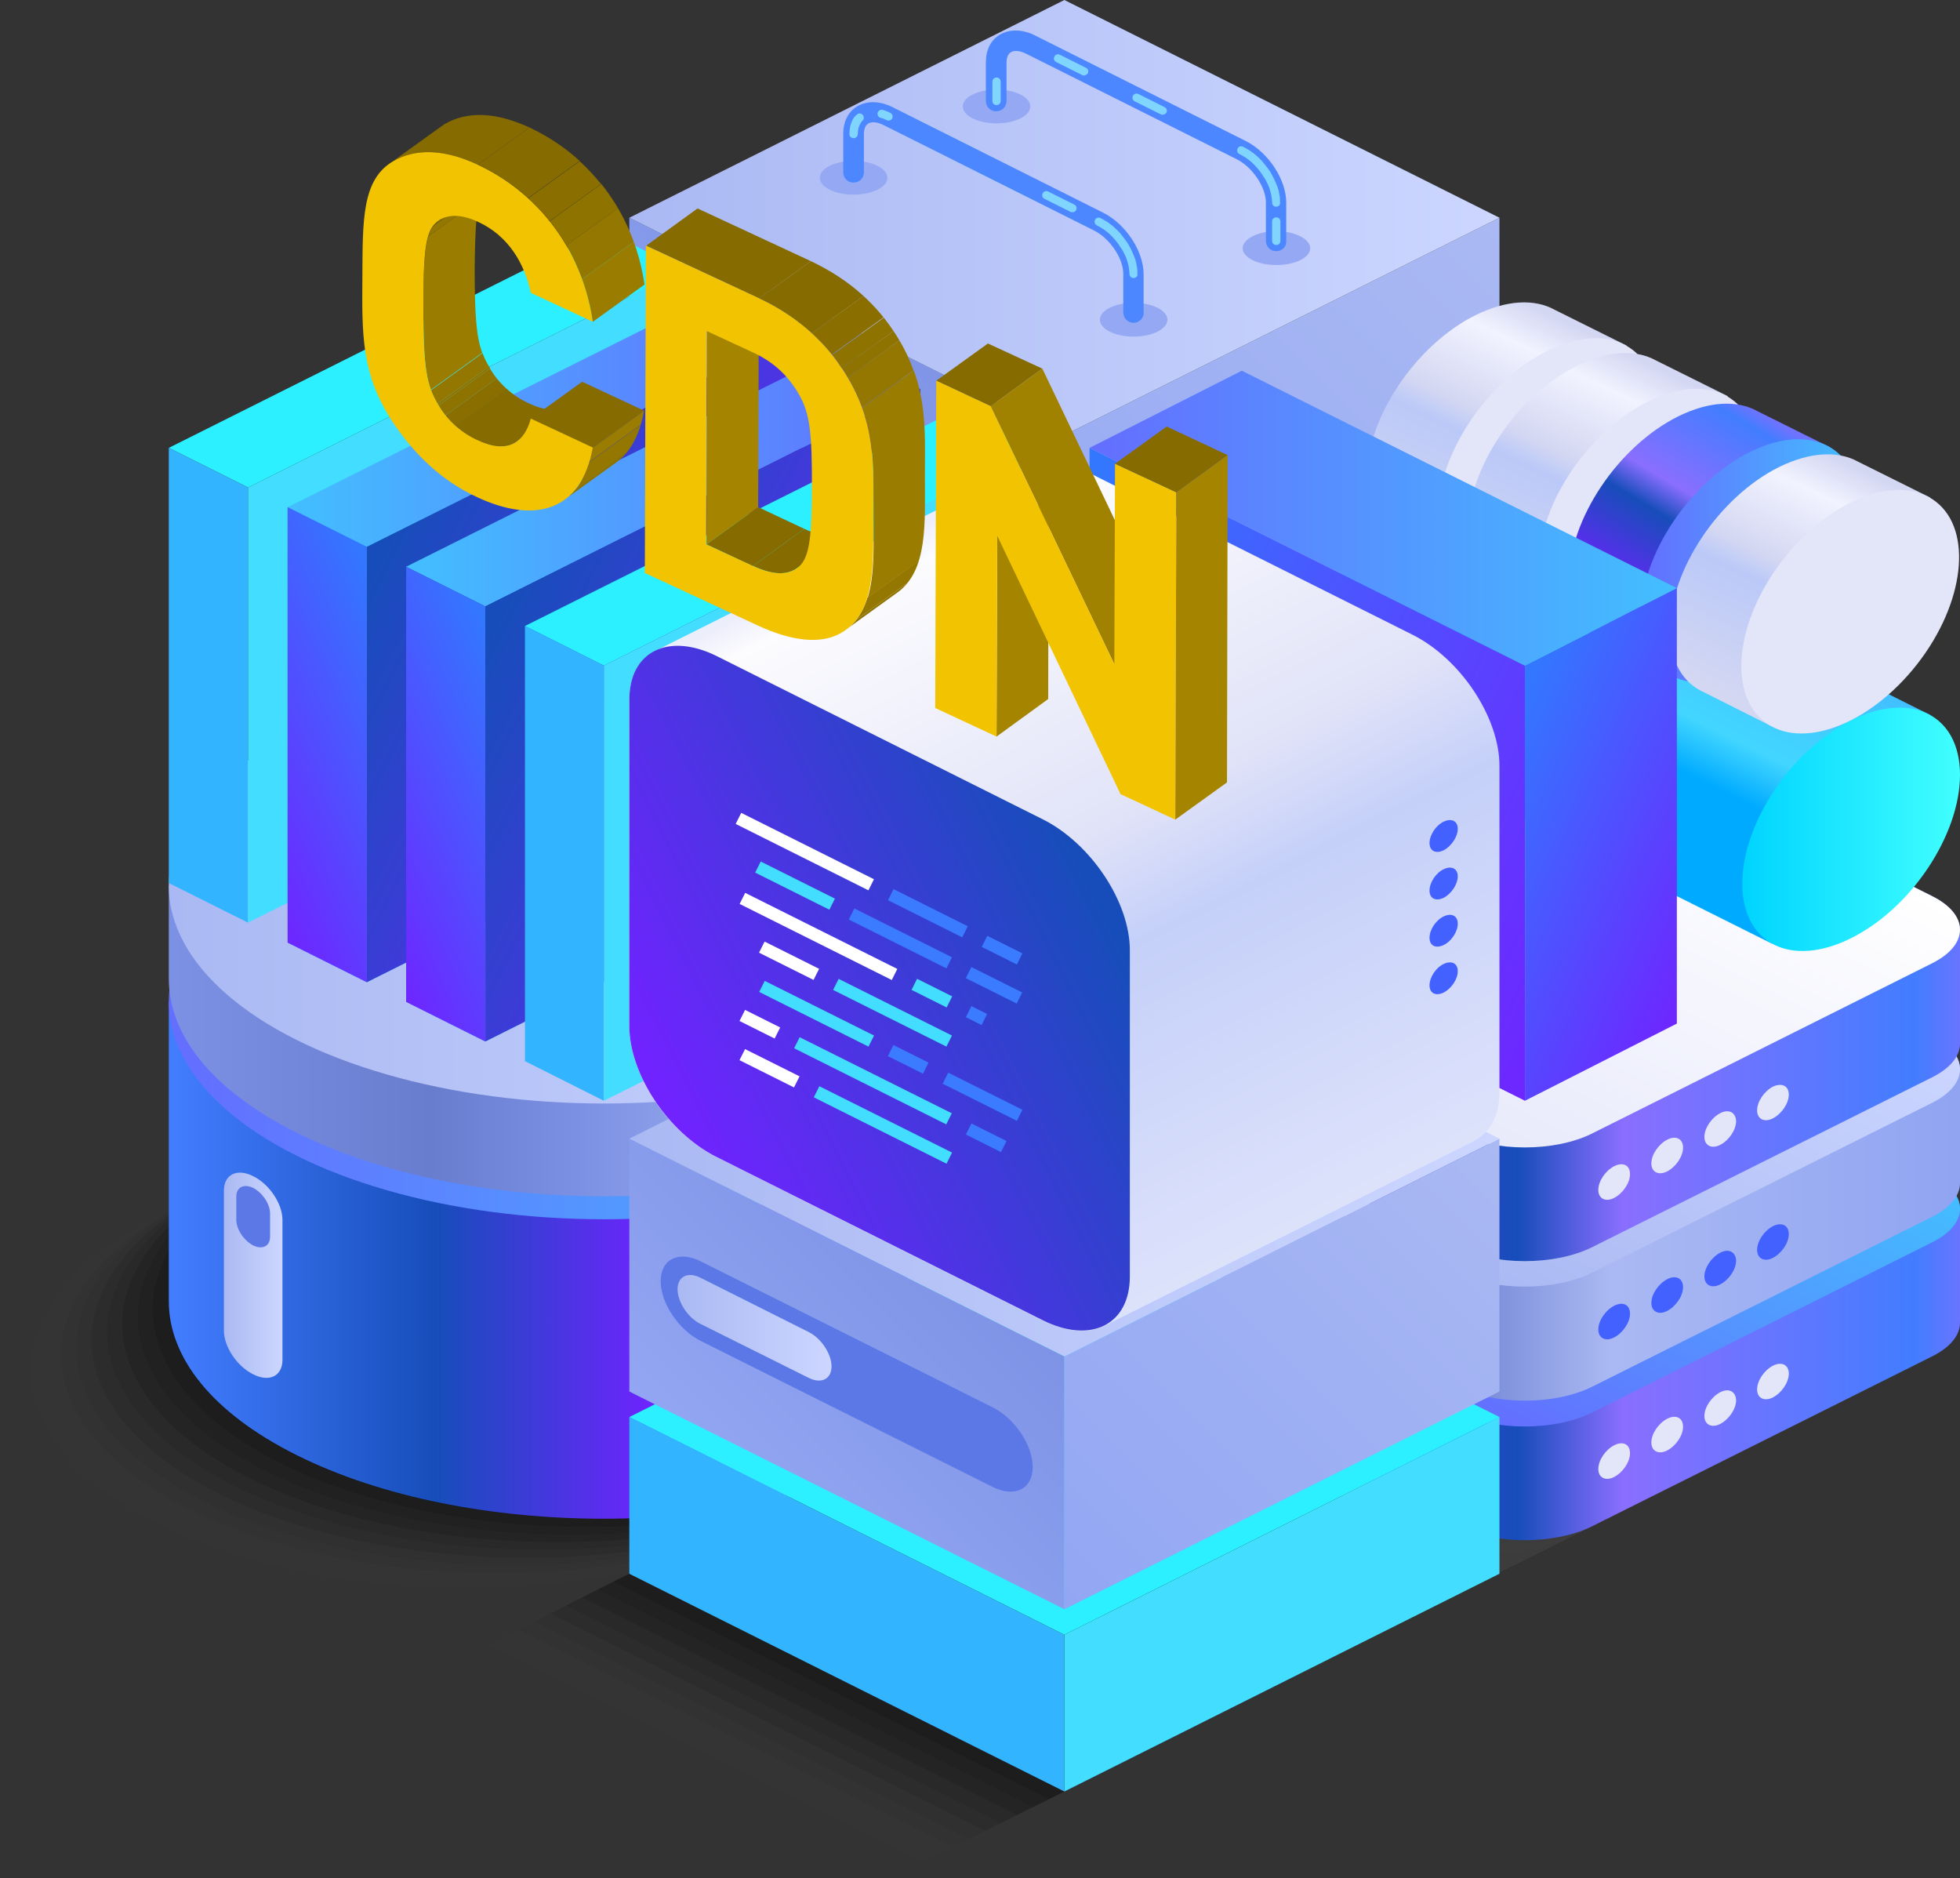 <?xml version="1.0" encoding="UTF-8"?>
<!-- Generator: Adobe Illustrator 24.0.0, SVG Export Plug-In . SVG Version: 6.00 Build 0)  -->
<svg xmlns="http://www.w3.org/2000/svg" xmlns:xlink="http://www.w3.org/1999/xlink" version="1.1" x="0px" y="0px" viewBox="0 0 569 545.2" style="enable-background:new 0 0 569 545.2;" xml:space="preserve">
<rect x="0" y="0" width="569" height="545.2" fill="#333333" stroke="none"/>
<style type="text/css">
	.st0{opacity:0.49;}
	.st1{opacity:0;fill:#474747;}
	.st2{opacity:9.090909e-02;fill:#414141;}
	.st3{opacity:0.182;fill:#3A3A3A;}
	.st4{opacity:0.273;fill:#343434;}
	.st5{opacity:0.364;fill:#2D2D2D;}
	.st6{opacity:0.455;fill:#272727;}
	.st7{opacity:0.545;fill:#202020;}
	.st8{opacity:0.636;fill:#1A1A1A;}
	.st9{opacity:0.727;fill:#131313;}
	.st10{opacity:0.818;fill:#0D0D0D;}
	.st11{opacity:0.909;fill:#060606;}
	.st12{fill:url(#SVGID_9_);}
	.st13{fill:url(#SVGID_10_);}
	.st14{fill:url(#SVGID_11_);}
	.st15{opacity:4.761905e-02;fill:#474747;}
	.st16{opacity:9.523810e-02;fill:#474747;}
	.st17{opacity:0.143;fill:#474747;}
	.st18{opacity:0.191;fill:#474747;}
	.st19{opacity:0.238;fill:#474747;}
	.st20{opacity:0.286;fill:#474747;}
	.st21{opacity:0.333;fill:#474747;}
	.st22{opacity:0.381;fill:#474747;}
	.st23{opacity:0.429;fill:#474747;}
	.st24{opacity:0.476;fill:#474747;}
	.st25{opacity:0.524;fill:#474747;}
	.st26{opacity:0.571;fill:#474747;}
	.st27{opacity:0.619;fill:#474747;}
	.st28{opacity:0.667;fill:#474747;}
	.st29{opacity:0.714;fill:#474747;}
	.st30{opacity:0.762;fill:#474747;}
	.st31{opacity:0.809;fill:#474747;}
	.st32{opacity:0.857;fill:#474747;}
	.st33{opacity:0.905;fill:#474747;}
	.st34{opacity:0.952;fill:#474747;}
	.st35{fill:#474747;}
	.st36{fill:url(#SVGID_12_);}
	.st37{fill:url(#SVGID_13_);}
	.st38{fill:#E3E5F9;}
	.st39{fill:url(#SVGID_14_);}
	.st40{fill:url(#SVGID_15_);}
	.st41{fill:#4361FF;}
	.st42{fill:url(#SVGID_16_);}
	.st43{fill:url(#SVGID_17_);}
	.st44{fill:url(#SVGID_18_);}
	.st45{fill:url(#SVGID_19_);}
	.st46{fill:url(#SVGID_20_);}
	.st47{fill:url(#SVGID_21_);}
	.st48{fill:url(#SVGID_22_);}
	.st49{fill:#5B78E6;}
	.st50{fill:#32B4FF;}
	.st51{fill:#42DDFF;}
	.st52{fill:#2CF0FF;}
	.st53{fill:url(#SVGID_23_);}
	.st54{fill:url(#SVGID_24_);}
	.st55{fill:url(#SVGID_25_);}
	.st56{fill:url(#SVGID_26_);}
	.st57{fill:url(#SVGID_27_);}
	.st58{fill:url(#SVGID_28_);}
	.st59{fill:url(#SVGID_29_);}
	.st60{fill:url(#SVGID_30_);}
	.st61{fill:url(#SVGID_31_);}
	.st62{fill:url(#SVGID_32_);}
	.st63{fill:url(#SVGID_33_);}
	.st64{fill:url(#SVGID_34_);}
	.st65{fill:url(#SVGID_35_);}
	.st66{fill:url(#SVGID_36_);}
	.st67{fill:url(#SVGID_37_);}
	.st68{fill:url(#SVGID_38_);}
	.st69{fill:url(#SVGID_39_);}
	.st70{fill:url(#SVGID_40_);}
	.st71{fill:url(#SVGID_41_);}
	.st72{fill:url(#SVGID_42_);}
	.st73{fill:url(#SVGID_43_);}
	.st74{fill:url(#SVGID_44_);}
	.st75{fill:url(#SVGID_45_);}
	.st76{fill:url(#SVGID_46_);}
	.st77{fill:url(#SVGID_47_);}
	.st78{fill:#FFFFFF;}
	.st79{fill:#3A7BFF;}
	.st80{fill:#95A8F3;}
	.st81{fill:#4D87FF;}
	.st82{fill:#80D5FF;}
	.st83{enable-background:new    ;}
	.st84{clip-path:url(#SVGID_48_);enable-background:new    ;}
	.st85{fill:#8F7300;}
	.st86{fill:#8A6F00;}
	.st87{fill:#856B00;}
	.st88{fill:#866C00;}
	.st89{clip-path:url(#SVGID_49_);enable-background:new    ;}
	.st90{fill:#997C00;}
	.st91{fill:#947700;}
	.st92{clip-path:url(#SVGID_50_);enable-background:new    ;}
	.st93{clip-path:url(#SVGID_51_);enable-background:new    ;}
	.st94{fill:#F2C300;}
	.st95{clip-path:url(#SVGID_52_);enable-background:new    ;}
	.st96{clip-path:url(#SVGID_53_);enable-background:new    ;}
	.st97{fill:#A58500;}
	.st98{clip-path:url(#SVGID_54_);enable-background:new    ;}
	.st99{clip-path:url(#SVGID_55_);enable-background:new    ;}
	.st100{fill:#A18200;}
</style>
<g id="Layer_2">
</g>
<g id="Layer_1">
	<g>
		<g>
			<g class="st0">
				<ellipse class="st1" cx="126.4" cy="402.2" rx="126.4" ry="63.2"></ellipse>
				<ellipse class="st2" cx="130.9" cy="400" rx="126.4" ry="63.2"></ellipse>
				<ellipse class="st3" cx="135.3" cy="397.7" rx="126.4" ry="63.2"></ellipse>
				<ellipse class="st4" cx="139.7" cy="395.5" rx="126.4" ry="63.2"></ellipse>
				<ellipse class="st5" cx="144.2" cy="393.3" rx="126.4" ry="63.2"></ellipse>
				<ellipse class="st6" cx="148.6" cy="391.1" rx="126.4" ry="63.2"></ellipse>
				<ellipse class="st7" cx="153" cy="388.9" rx="126.4" ry="63.2"></ellipse>
				<ellipse class="st8" cx="157.5" cy="386.6" rx="126.4" ry="63.2"></ellipse>
				<ellipse class="st9" cx="161.9" cy="384.4" rx="126.4" ry="63.2"></ellipse>
				<ellipse class="st10" cx="166.4" cy="382.2" rx="126.4" ry="63.2"></ellipse>
				<ellipse class="st11" cx="170.8" cy="380" rx="126.4" ry="63.2"></ellipse>
				<ellipse cx="175.2" cy="377.8" rx="126.4" ry="63.2"></ellipse>
			</g>
			<g>
				<linearGradient id="SVGID_9_" gradientUnits="userSpaceOnUse" x1="198.475" y1="338.935" x2="293.211" y2="244.199">
					<stop offset="0" style="stop-color:#92A6F3"></stop>
					<stop offset="1" style="stop-color:#7F93E6"></stop>
				</linearGradient>
				<polygon class="st12" points="309,386.3 182.7,323.1 182.7,196.8 309,260     "></polygon>
				<linearGradient id="SVGID_10_" gradientUnits="userSpaceOnUse" x1="293.204" y1="370.521" x2="451.112" y2="212.613">
					<stop offset="0" style="stop-color:#92A6F3"></stop>
					<stop offset="1" style="stop-color:#AAB9F3"></stop>
				</linearGradient>
				<polygon class="st13" points="309,386.3 435.3,323.1 435.3,196.8 309,260     "></polygon>
				<linearGradient id="SVGID_11_" gradientUnits="userSpaceOnUse" x1="182.685" y1="196.83" x2="435.316" y2="196.83">
					<stop offset="0" style="stop-color:#AAB9F3"></stop>
					<stop offset="1" style="stop-color:#CCD6FF"></stop>
				</linearGradient>
				<polygon class="st14" points="309,260 182.7,196.8 309,133.7 435.3,196.8     "></polygon>
			</g>
			<g class="st0">
				<path class="st1" d="M511.2,418.4l-98.8,49.4c-10.8,5.4-28.3,5.4-39.1,0l-98.8-49.4c-10.8-5.4-10.8-14.2,0-19.6l98.8-49.4      c10.8-5.4,28.3-5.4,39.1,0l98.8,49.4C522,404.2,522,413,511.2,418.4z"></path>
				<path class="st15" d="M513.6,417.2l-98.8,49.4c-10.8,5.4-28.3,5.4-39.1,0l-98.8-49.4c-10.8-5.4-10.8-14.2,0-19.6l98.8-49.4      c10.8-5.4,28.3-5.4,39.1,0l98.8,49.4C524.4,403.1,524.4,411.8,513.6,417.2z"></path>
				<path class="st16" d="M516,416.1l-98.8,49.4c-10.8,5.4-28.3,5.4-39.1,0l-98.8-49.4c-10.8-5.4-10.8-14.2,0-19.6l98.8-49.4      c10.8-5.4,28.3-5.4,39.1,0l98.8,49.4C526.8,401.9,526.8,410.6,516,416.1z"></path>
				<path class="st17" d="M518.3,414.9l-98.8,49.4c-10.8,5.4-28.3,5.4-39.1,0l-98.8-49.4c-10.8-5.4-10.8-14.2,0-19.6l98.8-49.4      c10.8-5.4,28.3-5.4,39.1,0l98.8,49.4C529.1,400.7,529.1,409.5,518.3,414.9z"></path>
				<path class="st18" d="M520.7,413.7l-98.8,49.4c-10.8,5.4-28.3,5.4-39.1,0L284,413.7c-10.8-5.4-10.8-14.2,0-19.6l98.8-49.4      c10.8-5.4,28.3-5.4,39.1,0l98.8,49.4C531.5,399.5,531.5,408.3,520.7,413.7z"></path>
				<path class="st19" d="M523.1,412.5l-98.8,49.4c-10.8,5.4-28.3,5.4-39.1,0l-98.8-49.4c-10.8-5.4-10.8-14.2,0-19.6l98.8-49.4      c10.8-5.4,28.3-5.4,39.1,0l98.8,49.4C533.9,398.3,533.9,407.1,523.1,412.5z"></path>
				<path class="st20" d="M525.4,411.3l-98.8,49.4c-10.8,5.4-28.3,5.4-39.1,0l-98.8-49.4c-10.8-5.4-10.8-14.2,0-19.6l98.8-49.4      c10.8-5.4,28.3-5.4,39.1,0l98.8,49.4C536.2,397.2,536.2,405.9,525.4,411.3z"></path>
				<path class="st21" d="M527.8,410.1L429,459.5c-10.8,5.4-28.3,5.4-39.1,0l-98.8-49.4c-10.8-5.4-10.8-14.2,0-19.6l98.8-49.4      c10.8-5.4,28.3-5.4,39.1,0l98.8,49.4C538.6,396,538.6,404.7,527.8,410.1z"></path>
				<path class="st22" d="M530.1,409l-98.8,49.4c-10.8,5.4-28.3,5.4-39.1,0L293.5,409c-10.8-5.4-10.8-14.2,0-19.6l98.8-49.4      c10.8-5.4,28.3-5.4,39.1,0l98.8,49.4C541,394.8,541,403.6,530.1,409z"></path>
				<path class="st23" d="M532.5,407.8l-98.8,49.4c-10.8,5.4-28.3,5.4-39.1,0l-98.8-49.4c-10.8-5.4-10.8-14.2,0-19.6l98.8-49.4      c10.8-5.4,28.3-5.4,39.1,0l98.8,49.4C543.3,393.6,543.3,402.4,532.5,407.8z"></path>
				<path class="st24" d="M534.9,406.6L436.1,456c-10.8,5.4-28.3,5.4-39.1,0l-98.8-49.4c-10.8-5.4-10.8-14.2,0-19.6l98.8-49.4      c10.8-5.4,28.3-5.4,39.1,0l98.8,49.4C545.7,392.4,545.7,401.2,534.9,406.6z"></path>
				<path class="st25" d="M537.2,405.4l-98.8,49.4c-10.8,5.4-28.3,5.4-39.1,0l-98.8-49.4c-10.8-5.4-10.8-14.2,0-19.6l98.8-49.4      c10.8-5.4,28.3-5.4,39.1,0l98.8,49.4C548,391.2,548,400,537.2,405.4z"></path>
				<path class="st26" d="M539.6,404.2l-98.8,49.4c-10.8,5.4-28.3,5.4-39.1,0l-98.8-49.4c-10.8-5.4-10.8-14.2,0-19.6l98.8-49.4      c10.8-5.4,28.3-5.4,39.1,0l98.8,49.4C550.4,390.1,550.4,398.8,539.6,404.2z"></path>
				<path class="st27" d="M542,403.1l-98.8,49.4c-10.8,5.4-28.3,5.4-39.1,0l-98.8-49.4c-10.8-5.4-10.8-14.2,0-19.6l98.8-49.4      c10.8-5.4,28.3-5.4,39.1,0l98.8,49.4C552.8,388.9,552.8,397.6,542,403.1z"></path>
				<path class="st28" d="M544.3,401.9l-98.8,49.4c-10.8,5.4-28.3,5.4-39.1,0l-98.8-49.4c-10.8-5.4-10.8-14.2,0-19.6l98.8-49.4      c10.8-5.4,28.3-5.4,39.1,0l98.8,49.4C555.1,387.7,555.1,396.5,544.3,401.9z"></path>
				<path class="st29" d="M546.7,400.7l-98.8,49.4c-10.8,5.4-28.3,5.4-39.1,0L310,400.7c-10.8-5.4-10.8-14.2,0-19.6l98.8-49.4      c10.8-5.4,28.3-5.4,39.1,0l98.8,49.4C557.5,386.5,557.5,395.3,546.7,400.7z"></path>
				<path class="st30" d="M549.1,399.5l-98.8,49.4c-10.8,5.4-28.3,5.4-39.1,0l-98.8-49.4c-10.8-5.4-10.8-14.2,0-19.6l98.8-49.4      c10.8-5.4,28.3-5.4,39.1,0l98.8,49.4C559.9,385.3,559.9,394.1,549.1,399.5z"></path>
				<path class="st31" d="M551.4,398.3l-98.8,49.4c-10.8,5.4-28.3,5.4-39.1,0l-98.8-49.4c-10.8-5.4-10.8-14.2,0-19.6l98.8-49.4      c10.8-5.4,28.3-5.4,39.1,0l98.8,49.4C562.2,384.2,562.2,392.9,551.4,398.3z"></path>
				<path class="st32" d="M553.8,397.1L455,446.5c-10.8,5.4-28.3,5.4-39.1,0l-98.8-49.4c-10.8-5.4-10.8-14.2,0-19.6l98.8-49.4      c10.8-5.4,28.3-5.4,39.1,0l98.8,49.4C564.6,383,564.6,391.7,553.8,397.1z"></path>
				<path class="st33" d="M556.1,396l-98.8,49.4c-10.8,5.4-28.3,5.4-39.1,0L319.5,396c-10.8-5.4-10.8-14.2,0-19.6l98.8-49.4      c10.8-5.4,28.3-5.4,39.1,0l98.8,49.4C567,381.8,567,390.6,556.1,396z"></path>
				<path class="st34" d="M558.5,394.8l-98.8,49.4c-10.8,5.4-28.3,5.4-39.1,0l-98.8-49.4c-10.8-5.4-10.8-14.2,0-19.6l98.8-49.4      c10.8-5.4,28.3-5.4,39.1,0l98.8,49.4C569.3,380.6,569.3,389.4,558.5,394.8z"></path>
				<path class="st35" d="M560.9,393.6L462.1,443c-10.8,5.4-28.3,5.4-39.1,0l-98.8-49.4c-10.8-5.4-10.8-14.2,0-19.6l98.8-49.4      c10.8-5.4,28.3-5.4,39.1,0l98.8,49.4C571.7,379.4,571.7,388.2,560.9,393.6z"></path>
			</g>
			<g>
				<g>
					<linearGradient id="SVGID_12_" gradientUnits="userSpaceOnUse" x1="317.908" y1="367.328" x2="571.794" y2="367.328">
						<stop offset="0.142" style="stop-color:#7023FF"></stop>
						<stop offset="0.483" style="stop-color:#174DBA"></stop>
						<stop offset="0.603" style="stop-color:#8A6EFF"></stop>
						<stop offset="0.937" style="stop-color:#427DFF"></stop>
						<stop offset="1" style="stop-color:#7073FF"></stop>
					</linearGradient>
					<path class="st36" d="M560.9,341.1l-98.7-49.3c-10.8-5.4-28.3-5.4-39.1,0l-98.7,49.3c-5.4,2.7-8.1,6.2-8.1,9.8v33       c0,3.5,2.7,7.1,8.1,9.8l98.7,49.3c10.8,5.4,28.3,5.4,39.1,0l98.7-49.3c5.4-2.7,8.1-6.2,8.1-9.8v-33       C569,347.3,566.3,343.8,560.9,341.1z"></path>
					
						<linearGradient id="SVGID_13_" gradientUnits="userSpaceOnUse" x1="1965.504" y1="-92.898" x2="2103.96" y2="-92.898" gradientTransform="matrix(1 -0.5 1 0.5 -1497.979 1414.27)">
						<stop offset="0" style="stop-color:#646EFF"></stop>
						<stop offset="1" style="stop-color:#42C0FF"></stop>
					</linearGradient>
					<path class="st37" d="M560.9,360.6L462.2,410c-10.8,5.4-28.3,5.4-39.1,0l-98.7-49.3c-10.8-5.4-10.8-14.2,0-19.6l98.7-49.3       c10.8-5.4,28.3-5.4,39.1,0l98.7,49.3C571.7,346.5,571.7,355.2,560.9,360.6z"></path>
					<path class="st38" d="M468.6,419.5c-2.5,1.3-4.6,4.3-4.6,6.9c0,2.5,2.1,3.6,4.6,2.3c2.5-1.3,4.6-4.3,4.6-6.9       C473.2,419.2,471.2,418.2,468.6,419.5z M484,411.8c-2.5,1.3-4.6,4.3-4.6,6.9c0,2.5,2.1,3.6,4.6,2.3c2.5-1.3,4.6-4.3,4.6-6.9       C488.6,411.5,486.5,410.5,484,411.8z M499.4,404.1c-2.5,1.3-4.6,4.3-4.6,6.9c0,2.5,2.1,3.6,4.6,2.3c2.5-1.3,4.6-4.3,4.6-6.9       C503.9,403.9,501.9,402.8,499.4,404.1z M514.7,396.4c-2.5,1.3-4.6,4.3-4.6,6.9c0,2.5,2.1,3.6,4.6,2.3c2.5-1.3,4.6-4.3,4.6-6.9       C519.3,396.2,517.3,395.1,514.7,396.4z"></path>
				</g>
				<g>
					<linearGradient id="SVGID_14_" gradientUnits="userSpaceOnUse" x1="317.641" y1="326.823" x2="567.685" y2="326.823">
						<stop offset="0" style="stop-color:#7D91E4"></stop>
						<stop offset="0.4" style="stop-color:#697DCF"></stop>
						<stop offset="0.6" style="stop-color:#AAB9F3"></stop>
						<stop offset="1" style="stop-color:#90A4F2"></stop>
					</linearGradient>
					<path class="st39" d="M560.9,300.6l-98.7-49.3c-10.8-5.4-28.3-5.4-39.1,0l-98.7,49.3c-5.4,2.7-8.1,6.2-8.1,9.8v33       c0,3.5,2.7,7.1,8.1,9.8l98.7,49.3c10.8,5.4,28.3,5.4,39.1,0l98.7-49.3c5.4-2.7,8.1-6.2,8.1-9.8v-33       C569,306.8,566.3,303.3,560.9,300.6z"></path>
					
						<linearGradient id="SVGID_15_" gradientUnits="userSpaceOnUse" x1="2005.148" y1="-133.395" x2="2142.919" y2="-133.395" gradientTransform="matrix(1 -0.5 1 0.5 -1497.979 1414.27)">
						<stop offset="0" style="stop-color:#AAB9F3"></stop>
						<stop offset="1" style="stop-color:#CCD6FF"></stop>
					</linearGradient>
					<path class="st40" d="M560.9,320.1l-98.7,49.3c-10.8,5.4-28.3,5.4-39.1,0l-98.7-49.3c-10.8-5.4-10.8-14.2,0-19.6l98.7-49.3       c10.8-5.4,28.3-5.4,39.1,0l98.7,49.3C571.7,306,571.7,314.7,560.9,320.1z"></path>
					<path class="st41" d="M468.6,379c-2.5,1.3-4.6,4.3-4.6,6.9c0,2.5,2.1,3.6,4.6,2.3c2.5-1.3,4.6-4.3,4.6-6.9       C473.2,378.7,471.2,377.7,468.6,379z M484,371.3c-2.5,1.3-4.6,4.3-4.6,6.9c0,2.5,2.1,3.6,4.6,2.3c2.5-1.3,4.6-4.3,4.6-6.9       C488.6,371,486.5,370,484,371.3z M499.4,363.6c-2.5,1.3-4.6,4.3-4.6,6.9c0,2.5,2.1,3.6,4.6,2.3c2.5-1.3,4.6-4.3,4.6-6.9       C503.9,363.4,501.9,362.3,499.4,363.6z M514.7,355.9c-2.5,1.3-4.6,4.3-4.6,6.9c0,2.5,2.1,3.6,4.6,2.3c2.5-1.3,4.6-4.3,4.6-6.9       C519.3,355.7,517.3,354.6,514.7,355.9z"></path>
				</g>
				<g>
					<linearGradient id="SVGID_16_" gradientUnits="userSpaceOnUse" x1="317.908" y1="286.333" x2="571.794" y2="286.333">
						<stop offset="0.142" style="stop-color:#7023FF"></stop>
						<stop offset="0.483" style="stop-color:#174DBA"></stop>
						<stop offset="0.603" style="stop-color:#8A6EFF"></stop>
						<stop offset="0.937" style="stop-color:#427DFF"></stop>
						<stop offset="1" style="stop-color:#7073FF"></stop>
					</linearGradient>
					<path class="st42" d="M560.9,260.1l-98.7-49.3c-10.8-5.4-28.3-5.4-39.1,0l-98.7,49.3c-5.4,2.7-8.1,6.2-8.1,9.8v33       c0,3.5,2.7,7.1,8.1,9.8l98.7,49.3c10.8,5.4,28.3,5.4,39.1,0l98.7-49.3c5.4-2.7,8.1-6.2,8.1-9.8v-33       C569,266.3,566.3,262.8,560.9,260.1z"></path>
					
						<linearGradient id="SVGID_17_" gradientUnits="userSpaceOnUse" x1="2045.631" y1="-173.878" x2="2183.402" y2="-173.878" gradientTransform="matrix(1 -0.5 1 0.5 -1497.979 1414.27)">
						<stop offset="0" style="stop-color:#E8EAFB"></stop>
						<stop offset="1" style="stop-color:#FFFFFF"></stop>
					</linearGradient>
					<path class="st43" d="M560.9,279.6L462.2,329c-10.8,5.4-28.3,5.4-39.1,0l-98.7-49.3c-10.8-5.4-10.8-14.2,0-19.6l98.7-49.3       c10.8-5.4,28.3-5.4,39.1,0l98.7,49.3C571.7,265.5,571.7,274.2,560.9,279.6z"></path>
					<path class="st38" d="M468.6,338.5c-2.5,1.3-4.6,4.3-4.6,6.9c0,2.5,2.1,3.6,4.6,2.3c2.5-1.3,4.6-4.3,4.6-6.9       C473.2,338.2,471.2,337.2,468.6,338.5z M484,330.8c-2.5,1.3-4.6,4.3-4.6,6.9c0,2.5,2.1,3.6,4.6,2.3c2.5-1.3,4.6-4.3,4.6-6.9       C488.6,330.5,486.5,329.5,484,330.8z M499.4,323.1c-2.5,1.3-4.6,4.3-4.6,6.9c0,2.5,2.1,3.6,4.6,2.3c2.5-1.3,4.6-4.3,4.6-6.9       C503.9,322.9,501.9,321.8,499.4,323.1z M514.7,315.4c-2.5,1.3-4.6,4.3-4.6,6.9c0,2.5,2.1,3.6,4.6,2.3c2.5-1.3,4.6-4.3,4.6-6.9       C519.3,315.2,517.3,314.2,514.7,315.4z"></path>
				</g>
			</g>
			<g>
				<linearGradient id="SVGID_18_" gradientUnits="userSpaceOnUse" x1="50.59" y1="365.75" x2="304.475" y2="365.75">
					<stop offset="0" style="stop-color:#427DFF"></stop>
					<stop offset="0.3" style="stop-color:#174DBA"></stop>
					<stop offset="0.55" style="stop-color:#7023FF"></stop>
					<stop offset="0.8" style="stop-color:#4785FF"></stop>
					<stop offset="1" style="stop-color:#427DFF"></stop>
				</linearGradient>
				<path class="st44" d="M301.7,377.6C301.7,377.6,301.7,377.6,301.7,377.6v-86.9H49v87c0,16.2,12.4,32.3,37,44.6      c49.3,24.7,129.3,24.7,178.6,0C289.3,410,301.6,393.8,301.7,377.6C301.7,377.7,301.7,377.6,301.7,377.6z"></path>
				<linearGradient id="SVGID_19_" gradientUnits="userSpaceOnUse" x1="50.59" y1="290.721" x2="304.476" y2="290.721">
					<stop offset="0" style="stop-color:#646EFF"></stop>
					<stop offset="1" style="stop-color:#42C0FF"></stop>
				</linearGradient>
				<ellipse class="st45" cx="175.3" cy="290.7" rx="126.3" ry="63.2"></ellipse>
				<linearGradient id="SVGID_20_" gradientUnits="userSpaceOnUse" x1="50.322" y1="302.18" x2="300.366" y2="302.18">
					<stop offset="0" style="stop-color:#7D91E4"></stop>
					<stop offset="0.3" style="stop-color:#697DCF"></stop>
					<stop offset="0.475" style="stop-color:#7D91E4"></stop>
					<stop offset="0.8" style="stop-color:#AAB9F3"></stop>
					<stop offset="1" style="stop-color:#90A4F2"></stop>
				</linearGradient>
				<path class="st46" d="M301.7,284.2C301.7,284.2,301.7,284.1,301.7,284.2V257H49v27.1c0,16.2,12.4,32.3,37,44.6      c49.3,24.7,129.3,24.7,178.6,0C289.3,316.5,301.6,300.3,301.7,284.2C301.7,284.2,301.7,284.2,301.7,284.2z"></path>
				<linearGradient id="SVGID_21_" gradientUnits="userSpaceOnUse" x1="49.026" y1="257.059" x2="301.657" y2="257.059">
					<stop offset="0" style="stop-color:#AAB9F3"></stop>
					<stop offset="1" style="stop-color:#CCD6FF"></stop>
				</linearGradient>
				<ellipse class="st47" cx="175.3" cy="257.1" rx="126.3" ry="63.2"></ellipse>
				<g>
					<linearGradient id="SVGID_22_" gradientUnits="userSpaceOnUse" x1="65.003" y1="370.107" x2="81.965" y2="370.107">
						<stop offset="0" style="stop-color:#AAB9F3"></stop>
						<stop offset="1" style="stop-color:#CCD6FF"></stop>
					</linearGradient>
					<path class="st48" d="M65,386.2v-40.6c0-4.7,3.8-6.6,8.5-4.2c4.7,2.3,8.5,8,8.5,12.7v40.6c0,4.7-3.8,6.6-8.5,4.2       C68.8,396.6,65,390.9,65,386.2z"></path>
					<path class="st49" d="M68.6,347.3c0-2.7,2.2-3.8,4.9-2.5c2.7,1.4,4.9,4.7,4.9,7.4v6.8c0,2.7-2.2,3.8-4.9,2.5       c-2.7-1.4-4.9-4.7-4.9-7.4V347.3z"></path>
				</g>
			</g>
			<g class="st0">
				<polygon class="st1" points="258.4,419 384.7,482.1 258.4,545.2 132.2,482.1     "></polygon>
				<polygon class="st2" points="263,416.7 389.3,479.8 263,542.9 136.8,479.8     "></polygon>
				<polygon class="st3" points="267.6,414.4 393.9,477.5 267.6,540.6 141.4,477.5     "></polygon>
				<polygon class="st4" points="272.2,412.1 398.5,475.2 272.2,538.3 146,475.2     "></polygon>
				<polygon class="st5" points="276.8,409.8 403.1,472.9 276.8,536 150.6,472.9     "></polygon>
				<polygon class="st6" points="281.4,407.5 407.7,470.6 281.4,533.7 155.2,470.6     "></polygon>
				<polygon class="st7" points="286,405.1 412.3,468.3 286,531.4 159.8,468.3     "></polygon>
				<polygon class="st8" points="290.6,402.8 416.9,466 290.6,529.1 164.4,466     "></polygon>
				<polygon class="st9" points="295.2,400.5 421.5,463.7 295.2,526.8 169,463.7     "></polygon>
				<polygon class="st10" points="299.9,398.2 426.1,461.4 299.9,524.5 173.6,461.4     "></polygon>
				<polygon class="st11" points="304.5,395.9 430.7,459.1 304.5,522.2 178.2,459.1     "></polygon>
				<polygon points="309.1,393.6 435.3,456.8 309.1,519.9 182.8,456.8     "></polygon>
			</g>
			<g>
				<polygon class="st50" points="309,520 182.7,456.8 182.7,411.3 309,474.5     "></polygon>
				<polygon class="st51" points="309,520 435.3,456.8 435.3,411.3 309,474.5     "></polygon>
				<polygon class="st52" points="309,474.5 182.7,411.3 309,348.1 435.3,411.3     "></polygon>
			</g>
			<g>
				<linearGradient id="SVGID_23_" gradientUnits="userSpaceOnUse" x1="211.694" y1="432.951" x2="279.992" y2="364.652">
					<stop offset="0" style="stop-color:#92A6F3"></stop>
					<stop offset="1" style="stop-color:#7F93E6"></stop>
				</linearGradient>
				<polygon class="st53" points="309,467.1 182.7,403.9 182.7,330.5 309,393.7     "></polygon>
				<g>
					<path class="st49" d="M288.2,431.6l-84.8-42.4c-6.4-3.2-11.6-11-11.6-17.3c0-6.4,5.2-9,11.6-5.8l84.8,42.4       c6.4,3.2,11.6,11,11.6,17.3C299.8,432.2,294.6,434.8,288.2,431.6z"></path>
					
						<linearGradient id="SVGID_24_" gradientUnits="userSpaceOnUse" x1="196.743" y1="2946.841" x2="241.439" y2="2946.841" gradientTransform="matrix(1 0.5 0 1 0 -2670.985)">
						<stop offset="0" style="stop-color:#AAB9F3"></stop>
						<stop offset="1" style="stop-color:#CCD6FF"></stop>
					</linearGradient>
					<path class="st54" d="M203.4,384.3c-3.7-1.8-6.7-6.4-6.7-10.1c0-3.7,3-5.2,6.7-3.3l31.3,15.7c3.7,1.8,6.7,6.4,6.7,10       c0,3.7-3,5.2-6.7,3.3L203.4,384.3z"></path>
				</g>
				<linearGradient id="SVGID_25_" gradientUnits="userSpaceOnUse" x1="306.423" y1="464.536" x2="437.893" y2="333.067">
					<stop offset="0" style="stop-color:#92A6F3"></stop>
					<stop offset="1" style="stop-color:#AAB9F3"></stop>
				</linearGradient>
				<polygon class="st55" points="309,467.1 435.3,403.9 435.3,330.5 309,393.7     "></polygon>
				<linearGradient id="SVGID_26_" gradientUnits="userSpaceOnUse" x1="182.685" y1="330.503" x2="435.316" y2="330.503">
					<stop offset="0" style="stop-color:#AAB9F3"></stop>
					<stop offset="1" style="stop-color:#CCD6FF"></stop>
				</linearGradient>
				<polygon class="st56" points="309,393.7 182.7,330.5 309,267.3 435.3,330.5     "></polygon>
			</g>
			<g>
				<linearGradient id="SVGID_27_" gradientUnits="userSpaceOnUse" x1="198.475" y1="205.276" x2="293.211" y2="110.54">
					<stop offset="0" style="stop-color:#92A6F3"></stop>
					<stop offset="1" style="stop-color:#7F93E6"></stop>
				</linearGradient>
				<polygon class="st57" points="309,252.7 182.7,189.5 182.7,63.2 309,126.3     "></polygon>
				<linearGradient id="SVGID_28_" gradientUnits="userSpaceOnUse" x1="293.204" y1="236.862" x2="451.112" y2="78.954">
					<stop offset="0" style="stop-color:#92A6F3"></stop>
					<stop offset="1" style="stop-color:#AAB9F3"></stop>
				</linearGradient>
				<polygon class="st58" points="309,252.7 435.3,189.5 435.3,63.2 309,126.3     "></polygon>
				<linearGradient id="SVGID_29_" gradientUnits="userSpaceOnUse" x1="182.685" y1="63.171" x2="435.316" y2="63.171">
					<stop offset="0" style="stop-color:#AAB9F3"></stop>
					<stop offset="1" style="stop-color:#CCD6FF"></stop>
				</linearGradient>
				<polygon class="st59" points="309,126.3 182.7,63.2 309,0 435.3,63.2     "></polygon>
			</g>
			<g>
				<linearGradient id="SVGID_30_" gradientUnits="userSpaceOnUse" x1="449.245" y1="237.947" x2="482.428" y2="170.219">
					<stop offset="0.395" style="stop-color:#00AAFF"></stop>
					<stop offset="0.596" style="stop-color:#42D6FF"></stop>
					<stop offset="1" style="stop-color:#42C0FF"></stop>
				</linearGradient>
				<path class="st60" d="M560.3,207.5L434,144.4c-5.8-3.2-13.9-2.9-23,1.6c-17.4,8.7-31.6,29.9-31.6,47.4c0,9.1,3.8,15.3,10,18      l125,62.5L560.3,207.5z"></path>
				<linearGradient id="SVGID_31_" gradientUnits="userSpaceOnUse" x1="506.61" y1="240.695" x2="569.599" y2="240.695">
					<stop offset="0" style="stop-color:#00D5FF"></stop>
					<stop offset="1" style="stop-color:#42FFFF"></stop>
				</linearGradient>
				<path class="st61" d="M569,224.9c0,17.4-14.1,38.7-31.6,47.4c-17.4,8.7-31.6,1.7-31.6-15.8s14.1-38.7,31.6-47.4      C554.8,200.4,569,207.5,569,224.9z"></path>
			</g>
			<g>
				<g>
					<linearGradient id="SVGID_32_" gradientUnits="userSpaceOnUse" x1="413.728" y1="158.142" x2="446.724" y2="89.628">
						<stop offset="0" style="stop-color:#D3D7F2"></stop>
						<stop offset="0.45" style="stop-color:#BBC9F8"></stop>
						<stop offset="0.55" style="stop-color:#D3D7F2"></stop>
						<stop offset="0.845" style="stop-color:#F2F3FF"></stop>
						<stop offset="1" style="stop-color:#D3D7F2"></stop>
					</linearGradient>
					<path class="st62" d="M472.2,100.3l-20.9-10.4c-5.8-3.2-13.9-2.9-23,1.6c-17.4,8.7-31.6,29.9-31.6,47.4c0,9.1,3.8,15.3,10,18       l19.5,9.8L472.2,100.3z"></path>
					
						<ellipse transform="matrix(0.615 -0.788 0.788 0.615 67.597 405.45)" class="st38" cx="449.3" cy="133.5" rx="40.5" ry="24.7"></ellipse>
				</g>
				<g>
					<linearGradient id="SVGID_33_" gradientUnits="userSpaceOnUse" x1="443.103" y1="172.833" x2="476.1" y2="104.319">
						<stop offset="0" style="stop-color:#D3D7F2"></stop>
						<stop offset="0.45" style="stop-color:#BBC9F8"></stop>
						<stop offset="0.55" style="stop-color:#D3D7F2"></stop>
						<stop offset="0.845" style="stop-color:#F2F3FF"></stop>
						<stop offset="1" style="stop-color:#D3D7F2"></stop>
					</linearGradient>
					<path class="st63" d="M501.6,115l-20.9-10.4c-5.8-3.2-13.9-2.9-23,1.6c-17.4,8.7-31.6,29.9-31.6,47.4c0,9.1,3.8,15.3,10,18       l19.5,9.8L501.6,115z"></path>
					
						<ellipse transform="matrix(0.615 -0.788 0.788 0.615 67.316 434.254)" class="st38" cx="478.6" cy="148.1" rx="40.5" ry="24.7"></ellipse>
				</g>
				<g>
					<linearGradient id="SVGID_34_" gradientUnits="userSpaceOnUse" x1="468.37" y1="184.649" x2="508.301" y2="118.031">
						<stop offset="0" style="stop-color:#427DFF"></stop>
						<stop offset="0.142" style="stop-color:#7023FF"></stop>
						<stop offset="0.483" style="stop-color:#174DBA"></stop>
						<stop offset="0.603" style="stop-color:#8A6EFF"></stop>
						<stop offset="0.937" style="stop-color:#427DFF"></stop>
						<stop offset="1" style="stop-color:#7073FF"></stop>
					</linearGradient>
					<path class="st64" d="M531,129.7l-20.9-10.4c-5.8-3.2-13.9-2.9-23,1.6c-17.4,8.7-31.6,29.9-31.6,47.4c0,9.1,3.8,15.3,10,18       l19.5,9.8L531,129.7z"></path>
					<linearGradient id="SVGID_35_" gradientUnits="userSpaceOnUse" x1="476.826" y1="162.839" x2="540.304" y2="162.839">
						<stop offset="0" style="stop-color:#646EFF"></stop>
						<stop offset="1" style="stop-color:#42C0FF"></stop>
					</linearGradient>
					<path class="st65" d="M539.6,147c0,17.4-14.1,38.7-31.6,47.4c-17.4,8.7-31.6,1.7-31.6-15.8s14.1-38.7,31.6-47.4       C525.5,122.5,539.6,129.6,539.6,147z"></path>
				</g>
				<g>
					<linearGradient id="SVGID_36_" gradientUnits="userSpaceOnUse" x1="501.855" y1="202.215" x2="534.851" y2="133.701">
						<stop offset="0" style="stop-color:#D3D7F2"></stop>
						<stop offset="0.45" style="stop-color:#BBC9F8"></stop>
						<stop offset="0.55" style="stop-color:#D3D7F2"></stop>
						<stop offset="0.845" style="stop-color:#F2F3FF"></stop>
						<stop offset="1" style="stop-color:#D3D7F2"></stop>
					</linearGradient>
					<path class="st66" d="M560.3,144.4l-20.9-10.4c-5.8-3.2-13.9-2.9-23,1.6c-17.4,8.7-31.6,29.9-31.6,47.4c0,9.1,3.8,15.3,10,18       l19.5,9.8L560.3,144.4z"></path>
					
						<ellipse transform="matrix(0.615 -0.788 0.788 0.615 66.752 491.863)" class="st38" cx="537.4" cy="177.5" rx="40.5" ry="24.7"></ellipse>
				</g>
			</g>
			<g>
				<linearGradient id="SVGID_37_" gradientUnits="userSpaceOnUse" x1="473.219" y1="268.543" x2="297.048" y2="186.22">
					<stop offset="0" style="stop-color:#7023FF"></stop>
					<stop offset="1" style="stop-color:#3377FF"></stop>
				</linearGradient>
				<polygon class="st67" points="442.7,319.5 316.3,256.3 316.3,130 442.7,193.2     "></polygon>
				<linearGradient id="SVGID_38_" gradientUnits="userSpaceOnUse" x1="505.14" y1="263.998" x2="429.162" y2="228.494">
					<stop offset="0" style="stop-color:#7023FF"></stop>
					<stop offset="1" style="stop-color:#3377FF"></stop>
				</linearGradient>
				<polygon class="st68" points="442.7,319.5 486.8,297.1 486.8,170.7 442.7,193.2     "></polygon>
				<linearGradient id="SVGID_39_" gradientUnits="userSpaceOnUse" x1="317.399" y1="150.375" x2="488.686" y2="150.375">
					<stop offset="0" style="stop-color:#646EFF"></stop>
					<stop offset="1" style="stop-color:#42C0FF"></stop>
				</linearGradient>
				<polygon class="st69" points="442.7,193.2 316.3,130 360.5,107.6 486.8,170.7     "></polygon>
			</g>
			<g>
				<g>
					<polygon class="st52" points="49,130 72,141.5 198.3,78.3 175.3,66.8      "></polygon>
					<polygon class="st50" points="49,256.3 72,267.8 72,141.5 49,130      "></polygon>
					<polygon class="st51" points="72,267.8 198.3,204.7 198.3,78.3 72,141.5      "></polygon>
				</g>
				<g>
					<polygon class="st52" points="83.5,147.2 106.5,158.7 232.8,95.6 209.8,84.1      "></polygon>
					<polygon class="st50" points="83.5,273.6 106.5,285.1 106.5,158.7 83.5,147.2      "></polygon>
					<polygon class="st51" points="106.5,285.1 232.8,221.9 232.8,95.6 106.5,158.7      "></polygon>
				</g>
				<g>
					<polygon class="st52" points="117.9,164.5 140.9,176 267.2,112.8 244.2,101.3      "></polygon>
					<polygon class="st50" points="117.9,290.8 140.9,302.3 140.9,176 117.9,164.5      "></polygon>
					<polygon class="st51" points="140.9,302.3 267.2,239.1 267.2,112.8 140.9,176      "></polygon>
				</g>
				<g>
					
						<linearGradient id="SVGID_40_" gradientUnits="userSpaceOnUse" x1="652.058" y1="121.403" x2="802.104" y2="121.403" gradientTransform="matrix(-1 0 0 1 883.906 0)">
						<stop offset="0" style="stop-color:#646EFF"></stop>
						<stop offset="1" style="stop-color:#42C0FF"></stop>
					</linearGradient>
					<polygon class="st70" points="83.5,147.2 106.5,158.7 232.8,95.6 209.8,84.1      "></polygon>
					
						<linearGradient id="SVGID_41_" gradientUnits="userSpaceOnUse" x1="822.372" y1="231.767" x2="759.532" y2="202.403" gradientTransform="matrix(-1 0 0 1 883.906 0)">
						<stop offset="0" style="stop-color:#7023FF"></stop>
						<stop offset="1" style="stop-color:#3377FF"></stop>
					</linearGradient>
					<polygon class="st71" points="83.5,273.6 106.5,285.1 106.5,158.7 83.5,147.2      "></polygon>
					
						<linearGradient id="SVGID_42_" gradientUnits="userSpaceOnUse" x1="772.598" y1="160.861" x2="654.391" y2="220.562" gradientTransform="matrix(-1 0 0 1 883.906 0)">
						<stop offset="0" style="stop-color:#174DBA"></stop>
						<stop offset="1" style="stop-color:#7023FF"></stop>
					</linearGradient>
					<polygon class="st72" points="106.5,285.1 232.8,221.9 232.8,95.6 106.5,158.7      "></polygon>
				</g>
				<g>
					
						<linearGradient id="SVGID_43_" gradientUnits="userSpaceOnUse" x1="617.616" y1="138.628" x2="767.662" y2="138.628" gradientTransform="matrix(-1 0 0 1 883.906 0)">
						<stop offset="0" style="stop-color:#646EFF"></stop>
						<stop offset="1" style="stop-color:#42C0FF"></stop>
					</linearGradient>
					<polygon class="st73" points="117.9,164.5 140.9,176 267.2,112.8 244.2,101.3      "></polygon>
					
						<linearGradient id="SVGID_44_" gradientUnits="userSpaceOnUse" x1="787.93" y1="248.992" x2="725.09" y2="219.627" gradientTransform="matrix(-1 0 0 1 883.906 0)">
						<stop offset="0" style="stop-color:#7023FF"></stop>
						<stop offset="1" style="stop-color:#3377FF"></stop>
					</linearGradient>
					<polygon class="st74" points="117.9,290.8 140.9,302.3 140.9,176 117.9,164.5      "></polygon>
					
						<linearGradient id="SVGID_45_" gradientUnits="userSpaceOnUse" x1="738.156" y1="178.086" x2="619.949" y2="237.786" gradientTransform="matrix(-1 0 0 1 883.906 0)">
						<stop offset="0" style="stop-color:#174DBA"></stop>
						<stop offset="1" style="stop-color:#7023FF"></stop>
					</linearGradient>
					<polygon class="st75" points="140.9,302.3 267.2,239.1 267.2,112.8 140.9,176      "></polygon>
				</g>
				<g>
					<polygon class="st52" points="152.4,181.7 175.3,193.2 301.7,130 278.7,118.5      "></polygon>
					<polygon class="st50" points="152.4,308 175.3,319.5 175.3,193.2 152.4,181.7      "></polygon>
					<polygon class="st51" points="175.3,319.5 301.7,256.3 301.7,130 175.3,193.2      "></polygon>
				</g>
			</g>
			<g>
				<linearGradient id="SVGID_46_" gradientUnits="userSpaceOnUse" x1="256.824" y1="157.609" x2="361.676" y2="363.394">
					<stop offset="0" style="stop-color:#EDEEFB"></stop>
					<stop offset="4.100950e-02" style="stop-color:#FCFCFE"></stop>
					<stop offset="0.438" style="stop-color:#E1E3F8"></stop>
					<stop offset="0.59" style="stop-color:#C5D0F9"></stop>
					<stop offset="1" style="stop-color:#DDE2FB"></stop>
				</linearGradient>
				<path class="st76" d="M410,184.2l-94.7-47.4c-7.1-3.5-13.5-3.8-18.1-1.4c0,0-106.5,53.3-106.5,53.3c-0.4,0.2-0.8,0.4-1.1,0.6      c-4.3,2.5-6.9,7.2-6.9,13.9v94.7c0,14,11.3,31,25.3,38l94.7,47.4c7.1,3.5,13.4,3.8,18,1.5c0,0,106.6-53.3,106.6-53.3      c0.4-0.2,0.8-0.4,1.1-0.6c4.3-2.4,6.9-7.2,6.9-13.9v-94.7C435.3,208.2,424,191.2,410,184.2z"></path>
				<linearGradient id="SVGID_47_" gradientUnits="userSpaceOnUse" x1="315.901" y1="256.253" x2="193.149" y2="318.249">
					<stop offset="0" style="stop-color:#174DBA"></stop>
					<stop offset="1" style="stop-color:#7023FF"></stop>
				</linearGradient>
				<path class="st77" d="M302.7,383.2L208,335.8c-14-7-25.3-24-25.3-38v-94.7c0-14,11.3-19.6,25.3-12.7l94.7,47.4      c14,7,25.3,24,25.3,38v94.7C328,384.5,316.7,390.2,302.7,383.2z"></path>
				<path class="st41" d="M423.2,240.6c0-2.3-1.8-3.2-4.1-2.1c-2.3,1.1-4.1,3.9-4.1,6.2c0,2.3,1.8,3.2,4.1,2.1      C421.4,245.6,423.2,242.8,423.2,240.6z M423.2,254.4c0-2.3-1.8-3.2-4.1-2.1c-2.3,1.1-4.1,3.9-4.1,6.2c0,2.3,1.8,3.2,4.1,2.1      C421.4,259.4,423.2,256.6,423.2,254.4z M423.2,268.1c0-2.3-1.8-3.2-4.1-2.1c-2.3,1.1-4.1,3.9-4.1,6.2c0,2.3,1.8,3.2,4.1,2.1      C421.4,273.2,423.2,270.4,423.2,268.1z M423.2,281.9c0-2.3-1.8-3.2-4.1-2.1c-2.3,1.1-4.1,3.9-4.1,6.2c0,2.3,1.8,3.2,4.1,2.1      C421.4,286.9,423.2,284.2,423.2,281.9z"></path>
				<g>
					<g>
						
							<rect x="232" y="225.6" transform="matrix(0.447 -0.894 0.894 0.447 -91.815 345.719)" class="st78" width="3.6" height="43.1"></rect>
					</g>
					<g>
						
							<rect x="267.7" y="253" transform="matrix(0.447 -0.894 0.894 0.447 -88.052 387.528)" class="st79" width="3.6" height="24.1"></rect>
					</g>
					<g>
						
							<rect x="289.3" y="270.1" transform="matrix(0.447 -0.894 0.894 0.447 -85.78 412.75)" class="st79" width="3.6" height="11.4"></rect>
					</g>
					<g>
						
							<rect x="229.2" y="245" transform="matrix(0.447 -0.894 0.894 0.447 -102.255 348.666)" class="st51" width="3.6" height="24.1"></rect>
					</g>
					<g>
						
							<rect x="259.8" y="256.5" transform="matrix(0.447 -0.894 0.894 0.447 -99.028 384.508)" class="st79" width="3.6" height="31.7"></rect>
					</g>
					<g>
						
							<rect x="287" y="277.7" transform="matrix(0.447 -0.894 0.894 0.447 -96.161 416.36)" class="st79" width="3.6" height="16.5"></rect>
					</g>
					<g>
						
							<rect x="236" y="247.1" transform="matrix(0.447 -0.894 0.894 0.447 -111.679 362.903)" class="st78" width="3.6" height="49.4"></rect>
					</g>
					<g>
						
							<rect x="268.9" y="282.6" transform="matrix(0.447 -0.894 0.894 0.447 -108.214 401.395)" class="st51" width="3.6" height="11.4"></rect>
					</g>
					<g>
						
							<rect x="281.9" y="292.2" transform="matrix(0.447 -0.894 0.894 0.447 -106.84 416.655)" class="st79" width="3.6" height="5.1"></rect>
					</g>
					<g>
						
							<rect x="227.5" y="270" transform="matrix(0.447 -0.894 0.894 0.447 -122.717 359.212)" class="st78" width="3.6" height="17.7"></rect>
					</g>
					<g>
						
							<rect x="257.5" y="275.5" transform="matrix(0.447 -0.894 0.894 0.447 -119.549 394.392)" class="st51" width="3.6" height="36.8"></rect>
					</g>
					<g>
						
							<rect x="235.4" y="276.5" transform="matrix(0.447 -0.894 0.894 0.447 -132.021 374.773)" class="st51" width="3.6" height="35.5"></rect>
					</g>
					<g>
						
							<rect x="262.1" y="301.8" transform="matrix(0.447 -0.894 0.894 0.447 -129.213 405.961)" class="st79" width="3.6" height="11.4"></rect>
					</g>
					<g>
						
							<rect x="283.6" y="306.3" transform="matrix(0.447 -0.894 0.894 0.447 -126.942 431.182)" class="st79" width="3.6" height="24.1"></rect>
					</g>
					<g>
						
							<rect x="219" y="291.6" transform="matrix(0.447 -0.894 0.894 0.447 -143.896 361.788)" class="st78" width="3.6" height="11.4"></rect>
					</g>
					<g>
						
							<rect x="251.9" y="289" transform="matrix(0.447 -0.894 0.894 0.447 -140.429 400.286)" class="st51" width="3.6" height="49.4"></rect>
					</g>
					<g>
						
							<rect x="284.7" y="324.5" transform="matrix(0.447 -0.894 0.894 0.447 -136.964 438.778)" class="st79" width="3.6" height="11.4"></rect>
					</g>
					<g>
						
							<rect x="221.8" y="301.2" transform="matrix(0.447 -0.894 0.894 0.447 -153.738 371.375)" class="st78" width="3.6" height="17.7"></rect>
					</g>
					<g>
						
							<rect x="254.7" y="305" transform="matrix(0.447 -0.894 0.894 0.447 -150.272 409.872)" class="st51" width="3.6" height="43.1"></rect>
					</g>
				</g>
			</g>
			<g>
				<g>
					<path class="st80" d="M377.5,68.6c3.8,1.9,3.8,5,0,6.9c-3.8,1.9-10.1,1.9-13.9,0c-3.8-1.9-3.8-5,0-6.9       C367.4,66.6,373.7,66.6,377.5,68.6z"></path>
					<ellipse class="st80" cx="289.3" cy="30.9" rx="9.8" ry="4.9"></ellipse>
					<g>
						<path class="st81" d="M370.5,72.9c-1.7,0-3-1.3-3-3V58.8c0-4.5-3.9-10.3-8.5-12.6l-60.9-30.5c-1.9-1-3.7-1.2-4.7-0.5        c-1,0.6-1.2,2.1-1.2,2.9v11.2c0,1.7-1.3,3-3,3c-1.7,0-3-1.3-3-3V18.1c0-3.6,1.4-6.4,4-8c2.8-1.7,6.7-1.7,10.5,0.3l60.9,30.5        c6.6,3.3,11.8,11.2,11.8,17.9V70C373.5,71.6,372.2,72.9,370.5,72.9z"></path>
					</g>
					<g>
						<path class="st82" d="M370.5,71.1c-0.7,0-1.2-0.5-1.2-1.2v-5.6c0-0.7,0.5-1.2,1.2-1.2c0.7,0,1.2,0.5,1.2,1.2V70        C371.7,70.6,371.2,71.1,370.5,71.1z"></path>
					</g>
					<g>
						<path class="st82" d="M370.5,60c-0.7,0-1.2-0.5-1.2-1.2c0-0.6-0.1-1.3-0.2-1.9c-0.1-0.7-0.3-1.3-0.5-2        c-0.2-0.7-0.5-1.4-0.9-2.1c-0.3-0.7-0.7-1.3-1.2-2c-0.4-0.7-0.9-1.3-1.4-1.9c-0.5-0.6-1.1-1.2-1.6-1.7c-0.6-0.5-1.2-1-1.8-1.4        c-0.6-0.4-1.3-0.8-1.9-1.1c-0.6-0.3-0.8-1-0.5-1.6c0.3-0.6,1-0.8,1.6-0.5c0.7,0.4,1.5,0.8,2.2,1.3c0.7,0.5,1.4,1,2,1.6        c0.6,0.6,1.3,1.2,1.8,1.9c0.6,0.7,1.1,1.4,1.6,2.1c0.5,0.7,0.9,1.5,1.3,2.3c0.4,0.8,0.7,1.6,1,2.3c0.3,0.8,0.5,1.6,0.6,2.4        c0.2,0.8,0.2,1.6,0.2,2.4C371.7,59.4,371.2,60,370.5,60z"></path>
					</g>
					<g>
						<path class="st82" d="M337.5,33.3c-0.2,0-0.4,0-0.5-0.1l-7.6-3.8c-0.6-0.3-0.8-1-0.5-1.6c0.3-0.6,1-0.8,1.6-0.5l7.6,3.8        c0.6,0.3,0.8,1,0.5,1.6C338.4,33,338,33.3,337.5,33.3z"></path>
					</g>
					<g>
						<path class="st82" d="M314.7,21.9c-0.2,0-0.4,0-0.5-0.1l-7.6-3.8c-0.6-0.3-0.8-1-0.5-1.6c0.3-0.6,1-0.8,1.6-0.5l7.6,3.8        c0.6,0.3,0.8,1,0.5,1.6C315.6,21.6,315.1,21.9,314.7,21.9z"></path>
					</g>
					<g>
						<path class="st82" d="M289.3,30.5c-0.7,0-1.2-0.5-1.2-1.2v-5.6c0-0.7,0.5-1.2,1.2-1.2c0.7,0,1.2,0.5,1.2,1.2v5.6        C290.5,30,290,30.5,289.3,30.5z"></path>
					</g>
				</g>
				<g>
					<ellipse class="st80" cx="329.1" cy="92.8" rx="9.8" ry="4.9"></ellipse>
					<ellipse class="st80" cx="247.8" cy="51.6" rx="9.8" ry="4.9"></ellipse>
					<g>
						<path class="st81" d="M329.1,93.7c-1.7,0-3-1.3-3-3V79.5c0-4.5-3.9-10.3-8.5-12.6l-60.9-30.5c-1.9-1-3.7-1.2-4.7-0.5        c-1,0.6-1.2,2.1-1.2,2.9v11.2c0,1.7-1.3,3-3,3c-1.7,0-3-1.3-3-3V38.9c0-3.6,1.4-6.4,4-8c2.8-1.7,6.7-1.7,10.5,0.3l60.9,30.5        c6.6,3.3,11.8,11.2,11.8,17.9v11.2C332.1,92.3,330.7,93.7,329.1,93.7z"></path>
					</g>
					<g>
						<path class="st82" d="M329.1,80.7c-0.7,0-1.2-0.5-1.2-1.2c0-0.6-0.1-1.3-0.2-1.9c-0.1-0.7-0.3-1.3-0.5-2        c-0.2-0.7-0.5-1.4-0.9-2.1c-0.3-0.7-0.7-1.3-1.2-2c-0.4-0.7-0.9-1.3-1.4-1.9c-0.5-0.6-1.1-1.2-1.6-1.7c-0.6-0.5-1.2-1-1.8-1.4        c-0.6-0.4-1.3-0.8-1.9-1.1c-0.6-0.3-0.8-1-0.5-1.6c0.3-0.6,1-0.8,1.6-0.5c0.7,0.4,1.5,0.8,2.2,1.3c0.7,0.5,1.4,1,2,1.6        c0.6,0.6,1.3,1.2,1.8,1.9c0.6,0.7,1.1,1.4,1.6,2.1c0.5,0.7,0.9,1.5,1.3,2.3c0.4,0.8,0.7,1.6,1,2.3c0.3,0.8,0.5,1.6,0.6,2.4        c0.2,0.8,0.2,1.6,0.2,2.4C330.3,80.2,329.7,80.7,329.1,80.7z"></path>
					</g>
					<g>
						<path class="st82" d="M311.3,61.6c-0.2,0-0.4,0-0.5-0.1l-7.6-3.8c-0.6-0.3-0.8-1-0.5-1.6c0.3-0.6,1-0.8,1.6-0.5l7.6,3.8        c0.6,0.3,0.8,1,0.5,1.6C312.2,61.4,311.7,61.6,311.3,61.6z"></path>
					</g>
					<g>
						<path class="st82" d="M258,35c-0.2,0-0.4,0-0.5-0.1c-0.6-0.3-1.3-0.6-1.9-0.7c-0.6-0.2-1-0.9-0.8-1.5c0.2-0.6,0.9-1,1.5-0.8        c0.7,0.2,1.5,0.5,2.2,0.9c0.6,0.3,0.8,1,0.5,1.6C258.9,34.7,258.4,35,258,35z"></path>
					</g>
					<g>
						<path class="st82" d="M247.8,40.1c-0.7,0-1.2-0.5-1.2-1.2c0-0.8,0.1-1.5,0.2-2.2c0.2-0.7,0.4-1.3,0.7-1.9        c0.3-0.6,0.7-1.1,1.2-1.5c0.5-0.5,1.2-0.5,1.7,0c0.5,0.5,0.5,1.2,0,1.7c-0.3,0.3-0.5,0.6-0.7,1c-0.2,0.4-0.4,0.8-0.5,1.3        c-0.1,0.5-0.2,1.1-0.2,1.7C249,39.5,248.5,40.1,247.8,40.1z"></path>
					</g>
				</g>
			</g>
		</g>
	</g>
	<g>
		<g class="st83">
			<g class="st83">
				<defs>
					<path id="SVGID_8_" class="st83" d="M165,117.4l-15,10.8c-2.6,1.9-6.3,2-11.4-0.3c-4.9-2.3-8.8-6-11.4-10.2l15-10.8       c2.5,4.3,6.5,8,11.4,10.2C158.7,119.5,162.4,119.3,165,117.4z"></path>
				</defs>
				<clipPath id="SVGID_48_">
					<use xlink:href="#SVGID_8_" style="overflow:visible;"></use>
				</clipPath>
				<g class="st84">
					<path class="st85" d="M127.3,117.7l15-10.8c0.6,1,1.3,1.9,2,2.9l-15,10.8C128.5,119.6,127.9,118.7,127.3,117.7"></path>
					<path class="st86" d="M129.3,120.6l15-10.8c0.8,1.1,1.8,2,2.8,3l-15,10.8C131,122.6,130.1,121.6,129.3,120.6"></path>
					<path class="st87" d="M132.1,123.5l15-10.8c1.9,1.8,4.1,3.3,6.6,4.4c5.1,2.4,8.8,2.2,11.4,0.3l-15,10.8       c-2.6,1.9-6.3,2-11.4-0.3C136.2,126.8,134,125.3,132.1,123.5"></path>
				</g>
			</g>
			<g>
				<polygon class="st88" points="154,121.6 169,110.8 187,119.2 172,130     "></polygon>
			</g>
			<g class="st83">
				<defs>
					<path id="SVGID_7_" class="st83" d="M178.8,134.3l-15,10.8c4-2.9,6.9-7.9,8.2-15.2l15-10.8       C185.7,126.4,182.9,131.4,178.8,134.3z"></path>
				</defs>
				<clipPath id="SVGID_49_">
					<use xlink:href="#SVGID_7_" style="overflow:visible;"></use>
				</clipPath>
				<g class="st89">
					<path class="st90" d="M172,130l15-10.8c-0.3,1.5-0.6,2.8-1,4.1l-15,10.8C171.5,132.8,171.8,131.4,172,130"></path>
					<path class="st91" d="M171.1,134.1l15-10.8c-0.9,3.1-2.2,5.7-3.8,7.8l-15,10.8C168.8,139.8,170.1,137.2,171.1,134.1"></path>
					<path class="st85" d="M167.2,141.9l15-10.8c-1,1.3-2.1,2.4-3.4,3.3l-15,10.8C165.1,144.2,166.2,143.2,167.2,141.9"></path>
				</g>
			</g>
			<g class="st83">
				<defs>
					<path id="SVGID_6_" class="st83" d="M127.3,64.2l15-10.8c-3.3,2.4-4.3,6.6-4.4,24.6c-0.1,18.3,1,23.3,4.4,28.9l-15,10.8       c-3.4-5.6-4.4-10.6-4.4-28.9C122.9,70.8,123.9,66.6,127.3,64.2z"></path>
				</defs>
				<clipPath id="SVGID_50_">
					<use xlink:href="#SVGID_6_" style="overflow:visible;"></use>
				</clipPath>
				<g class="st92">
					<path class="st85" d="M127.3,64.2l15-10.8c-0.6,0.4-1,0.8-1.5,1.4l-15,10.8C126.2,65,126.7,64.6,127.3,64.2"></path>
					<path class="st91" d="M125.8,65.6l15-10.8c-0.6,0.8-1.1,1.7-1.5,3l-15,10.8C124.7,67.3,125.2,66.4,125.8,65.6"></path>
					<path class="st90" d="M124.3,68.6l15-10.8c-1,3.4-1.4,9.3-1.5,20.2c0,13.6,0.5,19.8,2.2,24.4l-15,10.8       c-1.7-4.6-2.2-10.9-2.2-24.4C122.9,77.9,123.3,72.1,124.3,68.6"></path>
					<path class="st91" d="M125.1,113.3l15-10.8c0.5,1.4,1.1,2.7,1.9,3.9l-15,10.8C126.2,115.9,125.6,114.7,125.1,113.3"></path>
					<path class="st85" d="M127,117.2l15-10.8c0.1,0.2,0.2,0.3,0.3,0.5l-15,10.8C127.2,117.5,127.1,117.4,127,117.2"></path>
				</g>
			</g>
			<g class="st83">
				<defs>
					<path id="SVGID_5_" class="st83" d="M112.8,47.7l15-10.8c0.4-0.3,0.9-0.6,1.3-0.9c6.4-3.7,14.6-3.6,24.6,1l-15,10.8       c-10-4.6-18.2-4.7-24.6-1C113.7,47.1,113.2,47.4,112.8,47.7z"></path>
				</defs>
				<clipPath id="SVGID_51_">
					<use xlink:href="#SVGID_5_" style="overflow:visible;"></use>
				</clipPath>
				<g class="st93">
					<path class="st87" d="M112.8,47.7l15-10.8c0.4-0.3,0.9-0.6,1.3-0.9c6.4-3.7,14.6-3.6,24.6,1l-15,10.8c-10-4.6-18.2-4.7-24.6-1       C113.7,47.1,113.2,47.4,112.8,47.7"></path>
				</g>
			</g>
			<g>
				<path class="st94" d="M138.7,47.8c17,7.9,30.3,24.2,33.4,45.6l-18-8.4c-1.8-8.4-6.4-16.5-15.3-20.6c-4.9-2.3-8.8-2.2-11.4-0.4      c-3.5,2.4-4.5,6.5-4.5,24.7c-0.1,18.3,1,23.3,4.4,28.9c2.5,4.3,6.5,8,11.4,10.2c8.9,4.2,13.6,0.4,15.4-6.3l18,8.4      c-3.3,18.4-16.7,22.3-33.6,14.4c-10-4.6-18.1-12.2-24.5-21.8c-9.2-13.9-8.9-25.6-8.8-42.1s-0.2-28.4,9.1-33.7      C120.6,43.1,128.8,43.2,138.7,47.8z"></path>
			</g>
			<g class="st83">
				<defs>
					<path id="SVGID_4_" class="st83" d="M138.7,47.8l15-10.8c17,7.9,30.3,24.2,33.4,45.6l-15,10.8C169,72.1,155.7,55.7,138.7,47.8z       "></path>
				</defs>
				<clipPath id="SVGID_52_">
					<use xlink:href="#SVGID_4_" style="overflow:visible;"></use>
				</clipPath>
				<g class="st95">
					<path class="st87" d="M138.7,47.8l15-10.8c5.3,2.5,10.2,5.7,14.6,9.7l-15,10.8C149,53.6,144,50.3,138.7,47.8"></path>
					<path class="st86" d="M153.3,57.6l15-10.8c2.2,2,4.3,4.3,6.2,6.6l-15,10.8C157.7,61.8,155.6,59.6,153.3,57.6"></path>
					<path class="st85" d="M159.6,64.2l15-10.8c1.7,2.2,3.4,4.5,4.8,7l-15,10.8C162.9,68.7,161.3,66.4,159.6,64.2"></path>
					<path class="st91" d="M164.4,71.2l15-10.8c1.8,3.1,3.4,6.3,4.6,9.8L169,81C167.7,77.5,166.2,74.2,164.4,71.2"></path>
					<path class="st90" d="M169,81l15-10.8c1.4,3.9,2.5,8.1,3.1,12.4l-15,10.8C171.5,89.1,170.4,84.9,169,81"></path>
				</g>
			</g>
		</g>
		<g class="st83">
			<g>
				<polygon class="st88" points="205.1,158 220.1,147.2 233.5,153.5 218.5,164.3     "></polygon>
			</g>
			<g class="st83">
				<defs>
					<path id="SVGID_3_" class="st83" d="M246.5,154l-15,10.8c-3,2.2-7.1,2.2-13-0.6l15-10.8C239.4,156.2,243.5,156.2,246.5,154z"></path>
				</defs>
				<clipPath id="SVGID_53_">
					<use xlink:href="#SVGID_3_" style="overflow:visible;"></use>
				</clipPath>
				<g class="st96">
					<path class="st87" d="M218.5,164.3l15-10.8c5.9,2.8,9.9,2.8,13,0.6l-15,10.8C228.5,167,224.4,167,218.5,164.3"></path>
				</g>
			</g>
			<g>
				<polygon class="st97" points="205.3,96.1 220.3,85.3 220.1,147.2 205.1,158     "></polygon>
			</g>
			<g>
				<polygon class="st88" points="187.6,71.3 202.5,60.5 235.4,75.8 220.4,86.6     "></polygon>
			</g>
			<g class="st83">
				<defs>
					<path id="SVGID_2_" class="st83" d="M260.5,172l-15,10.8c8.8-6.4,7.9-20.1,8-33.7c0-14.3,1.1-26.9-9.1-42.3l15-10.8       c10.2,15.4,9.1,28,9.1,42.3C268.5,151.9,269.4,165.6,260.5,172z"></path>
				</defs>
				<clipPath id="SVGID_54_">
					<use xlink:href="#SVGID_2_" style="overflow:visible;"></use>
				</clipPath>
				<g class="st98">
					<path class="st85" d="M244.4,106.9l15-10.8c0.6,0.9,1.2,1.8,1.7,2.7l-15,10.8C245.6,108.7,245,107.8,244.4,106.9"></path>
					<path class="st91" d="M246.1,109.6l15-10.8c1.8,3,3.1,5.9,4.1,8.7l-15,10.8C249.2,115.5,247.9,112.6,246.1,109.6"></path>
					<path class="st90" d="M250.3,118.3l15-10.8c3.9,10.6,3.3,20.3,3.3,30.9c0,8.7,0.3,17.5-1.7,24.3l-15,10.8       c2.1-6.8,1.7-15.6,1.7-24.3C253.5,138.6,254.1,128.9,250.3,118.3"></path>
					<path class="st91" d="M251.8,173.5l15-10.8c-0.7,2.4-1.7,4.6-3.2,6.4l-15,10.8C250,178,251.1,175.9,251.8,173.5"></path>
					<path class="st85" d="M248.6,179.9l15-10.8c-0.9,1.1-1.9,2.1-3.1,2.9l-15,10.8C246.7,182,247.7,181,248.6,179.9"></path>
				</g>
			</g>
			<g>
				<path class="st94" d="M244.4,106.9c10.2,15.4,9.1,28,9.1,42.3c0,14.3,0.9,28.6-9.3,34.5c-6,3.5-14.6,2.3-24.1-2.1l-32.9-15.3      l0.3-95l32.9,15.3C229.9,91,238.4,97.8,244.4,106.9z M231.8,164.6c3.3-2.7,3.9-9.3,3.9-23.7c0-14.4-0.4-20.7-3.8-26.5      c-3.1-5.3-7.1-9.2-13.3-12.1l-13.4-6.2l-0.2,61.9l13.4,6.2C224.7,167.1,228.8,167,231.8,164.6"></path>
			</g>
			<g class="st83">
				<defs>
					<path id="SVGID_1_" class="st83" d="M220.4,86.6l15-10.8c9.5,4.4,18,11.2,24,20.3l-15,10.8C238.4,97.8,229.9,91,220.4,86.6z"></path>
				</defs>
				<clipPath id="SVGID_55_">
					<use xlink:href="#SVGID_1_" style="overflow:visible;"></use>
				</clipPath>
				<g class="st99">
					<path class="st87" d="M220.4,86.6l15-10.8c5.5,2.6,10.8,6,15.3,10.1l-15,10.8C231.2,92.6,225.9,89.2,220.4,86.6"></path>
					<path class="st86" d="M235.7,96.7l15-10.8c2.1,1.9,4,4,5.8,6.2l-15,10.8C239.8,100.7,237.8,98.7,235.7,96.7"></path>
					<path class="st85" d="M241.6,103l15-10.8c1,1.2,1.9,2.5,2.8,3.9l-15,10.8C243.5,105.5,242.6,104.2,241.6,103"></path>
				</g>
			</g>
		</g>
		<g class="st83">
			<g>
				<polygon class="st97" points="289.5,155.5 304.4,144.6 304.3,202.9 289.3,213.8     "></polygon>
			</g>
			<g>
				<polygon class="st88" points="271.8,110.5 286.8,99.7 302.6,107 287.6,117.9     "></polygon>
			</g>
			<g>
				<polygon class="st100" points="287.6,117.9 302.6,107 338.5,182 323.5,192.8     "></polygon>
			</g>
			<g>
				<polygon class="st94" points="341.5,142.9 341.2,237.9 325.3,230.5 289.5,155.5 289.3,213.8 271.5,205.5 271.8,110.5       287.6,117.9 323.5,192.8 323.7,134.6     "></polygon>
			</g>
			<g>
				<polygon class="st97" points="341.5,142.9 356.4,132.1 356.2,227.1 341.2,237.9     "></polygon>
			</g>
			<g>
				<polygon class="st88" points="323.7,134.6 338.7,123.8 356.4,132.1 341.5,142.9     "></polygon>
			</g>
		</g>
	</g>
</g>
</svg>
